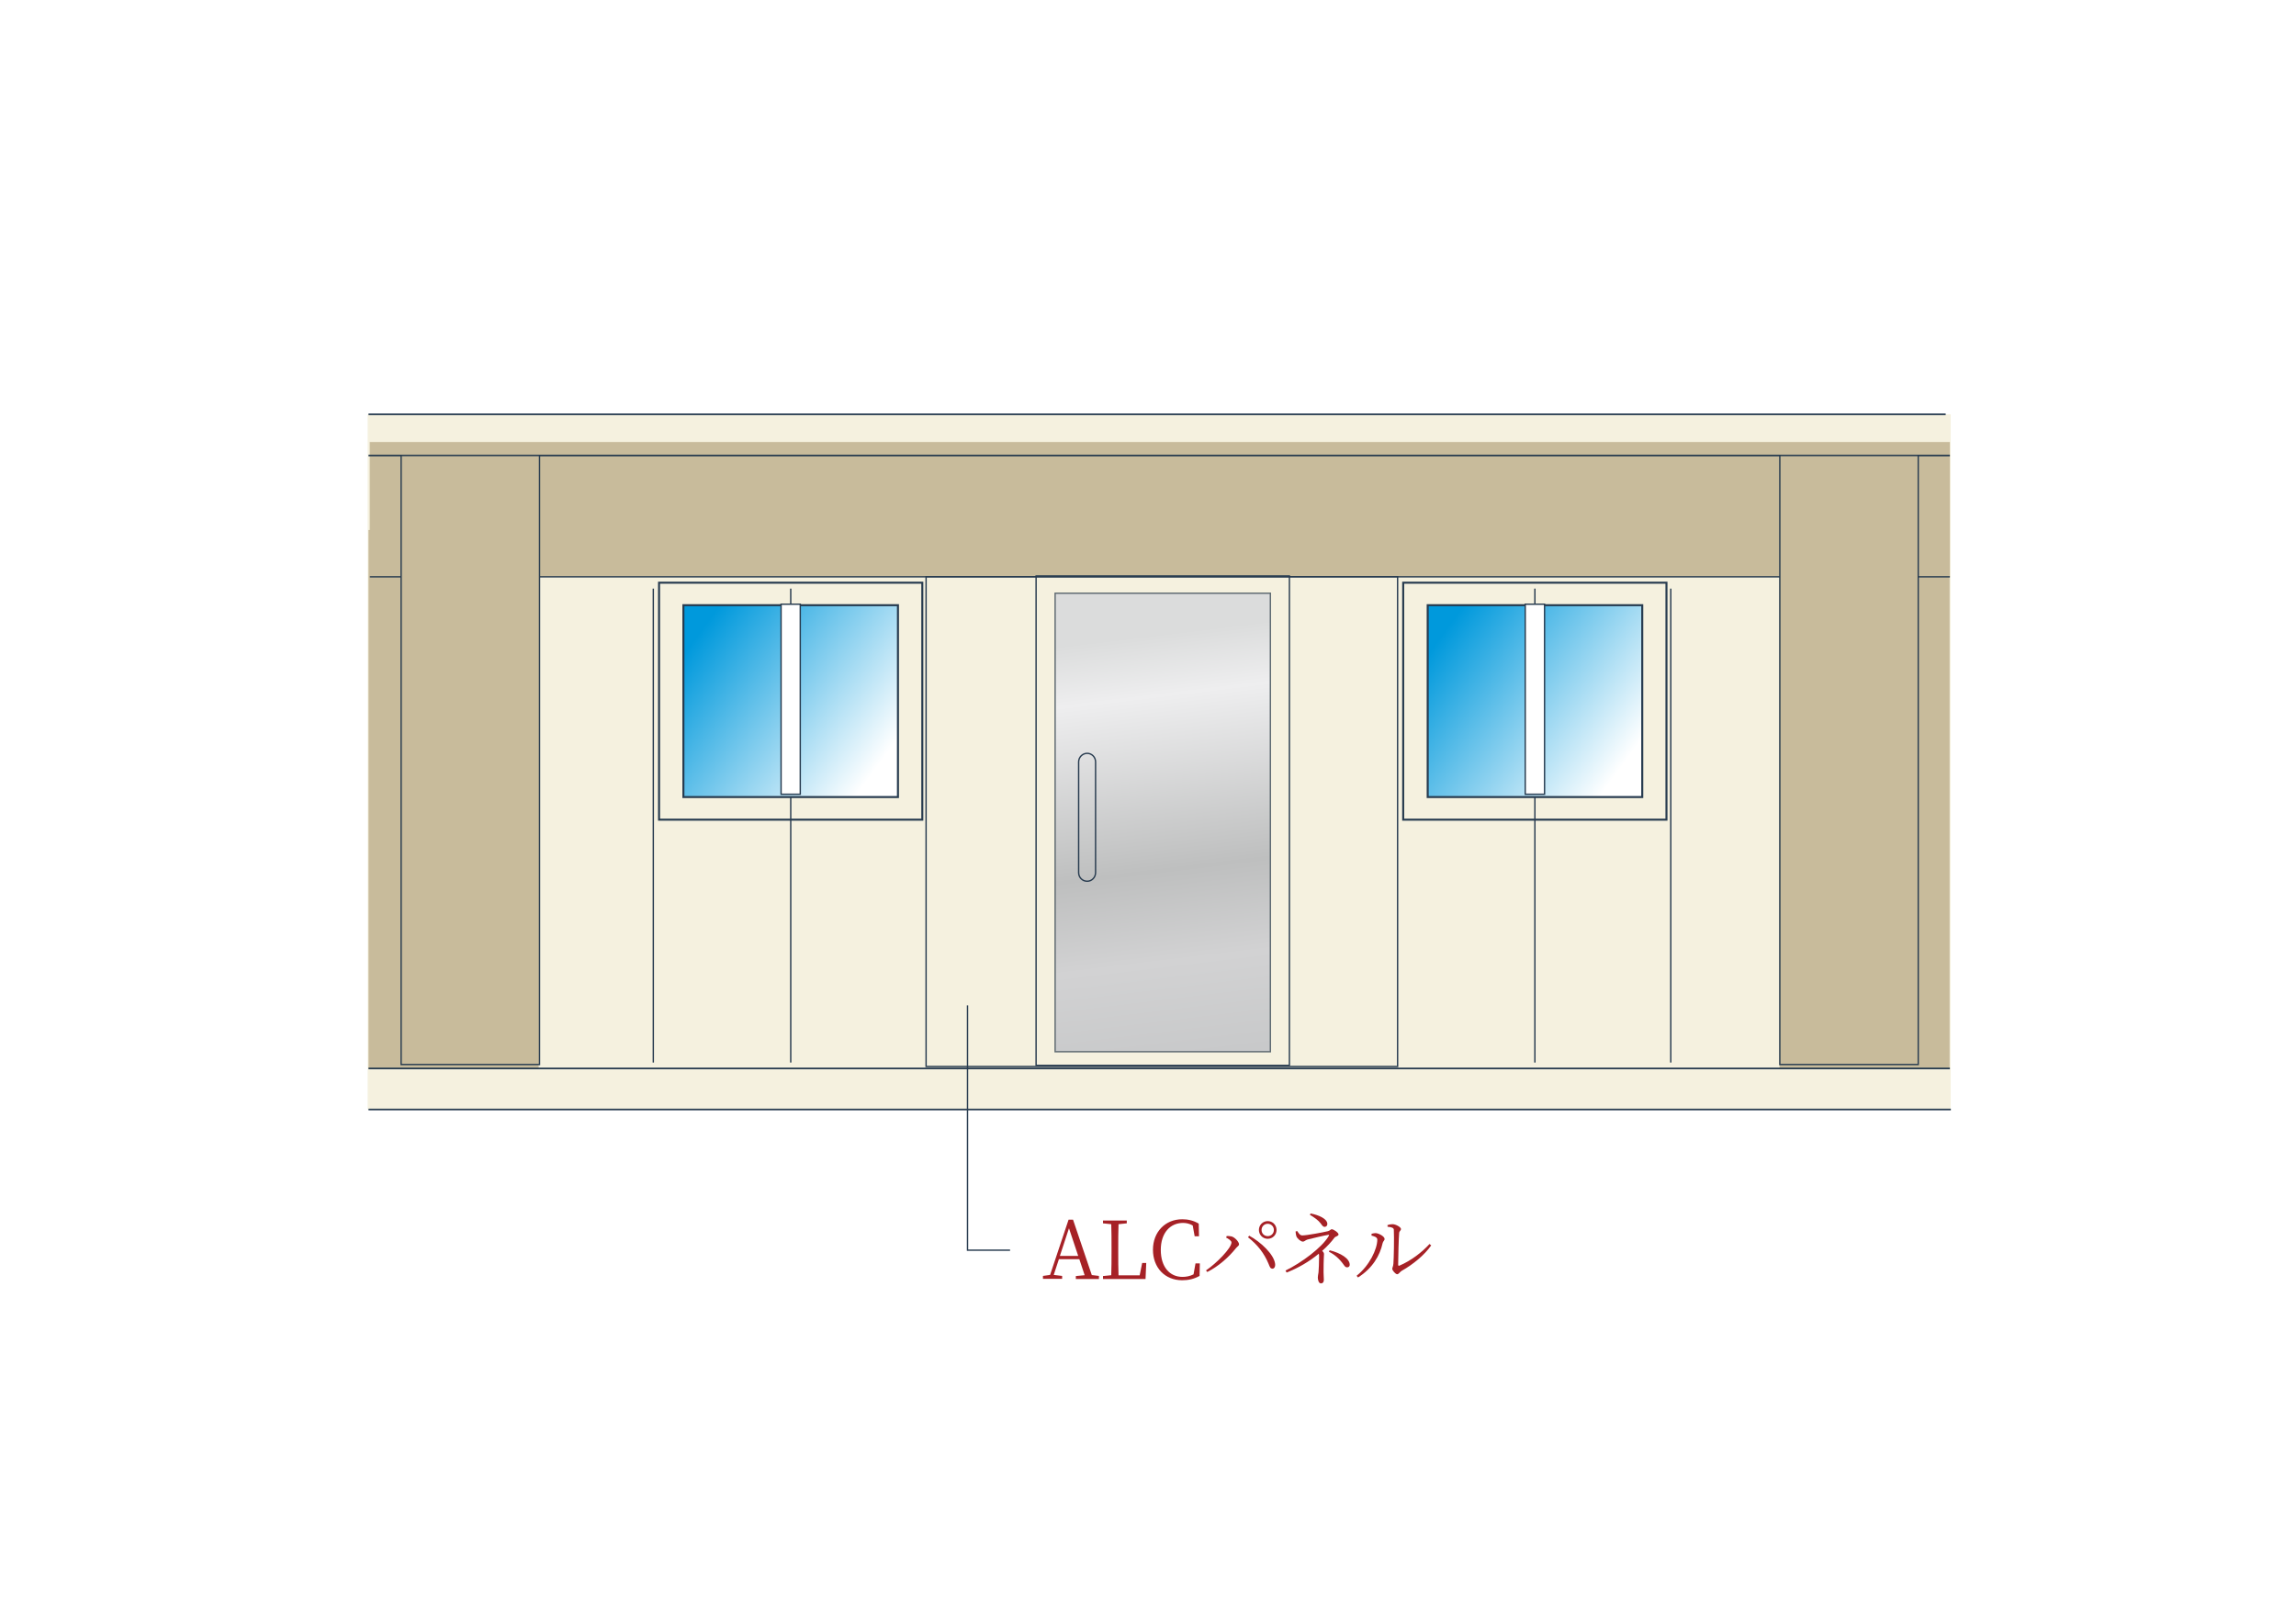 <svg width="306" height="215" viewBox="0 0 306 215" fill="none" xmlns="http://www.w3.org/2000/svg">
<rect width="306" height="215" fill="white"/>
<path d="M146.461 170.026V170.42H143.383V170.026L144.558 169.914L143.849 167.779H141.126L140.436 169.877L141.555 170.008V170.401H139V170.008L139.951 169.877L142.413 162.517H143.01L145.509 169.895L146.461 170.008V170.026ZM143.7 167.348L142.469 163.659L141.256 167.348H143.7Z" fill="#A62126"/>
<path d="M152.765 168.285L152.672 170.42H147.002V170.026L148.102 169.914C148.139 168.884 148.139 167.854 148.139 166.824V166.225C148.139 165.176 148.139 164.127 148.102 163.116L147.002 163.003V162.629H150.173V163.003L149.072 163.116C149.035 164.146 149.035 165.195 149.035 166.281V167.03C149.035 167.891 149.035 168.921 149.072 169.933H151.889L152.224 168.285H152.784H152.765Z" fill="#A62126"/>
<path d="M159.909 168.322L159.872 170.008C159.144 170.42 158.38 170.588 157.559 170.588C155.246 170.588 153.661 168.903 153.661 166.524C153.661 164.146 155.302 162.46 157.559 162.46C158.249 162.46 159.014 162.592 159.76 163.041L159.797 164.727H159.219L158.958 163.284C158.529 163.041 158.1 162.947 157.671 162.947C155.973 162.947 154.705 164.258 154.705 166.543C154.705 168.828 155.899 170.139 157.596 170.139C158.081 170.139 158.585 170.045 159.07 169.802L159.331 168.341H159.909V168.322Z" fill="#A62126"/>
<path d="M163.416 164.895L163.491 164.689C163.64 164.689 163.901 164.689 164.125 164.745C164.572 164.858 165.132 165.476 165.132 165.794C165.132 166 164.89 166.094 164.703 166.337C163.733 167.555 162.334 168.772 160.898 169.484L160.73 169.278C162.11 168.341 164.125 166.3 164.125 165.551C164.125 165.307 163.677 165.026 163.397 164.895H163.416ZM169.571 169.034C169.31 169.034 169.236 168.828 169.068 168.397C168.471 166.974 167.594 165.85 166.326 164.858L166.494 164.652C168.005 165.476 169.795 167.124 169.944 168.416C169.982 168.809 169.814 169.053 169.553 169.053L169.571 169.034ZM167.781 163.884C167.781 163.228 168.303 162.704 168.956 162.704C169.609 162.704 170.131 163.228 170.131 163.884C170.131 164.539 169.609 165.064 168.956 165.064C168.303 165.064 167.781 164.539 167.781 163.884ZM168.135 163.884C168.135 164.352 168.49 164.708 168.956 164.708C169.422 164.708 169.777 164.352 169.777 163.884C169.777 163.416 169.404 163.06 168.956 163.06C168.508 163.06 168.135 163.416 168.135 163.884Z" fill="#A62126"/>
<path d="M172.873 164.015C173.041 164.258 173.227 164.614 173.563 164.614C174.179 164.614 176.436 164.183 176.958 164.052C177.275 163.977 177.331 163.79 177.48 163.79C177.76 163.79 178.394 164.258 178.394 164.483C178.394 164.708 177.965 164.745 177.853 164.914C177.406 165.513 176.846 166.112 176.212 166.674C176.361 166.805 176.454 166.936 176.454 167.086C176.454 167.348 176.398 167.76 176.398 169.521C176.398 169.858 176.436 170.27 176.436 170.513C176.436 170.757 176.361 171 176.044 171C175.727 171 175.633 170.495 175.633 170.214C175.633 170.008 175.671 169.933 175.727 169.521C175.764 169.24 175.801 168.023 175.801 167.461C175.801 167.273 175.801 167.142 175.764 167.049C174.514 168.079 173.022 168.959 171.474 169.558L171.325 169.296C173.47 168.247 176.193 166.225 177.088 164.689C177.163 164.558 177.144 164.52 177.014 164.539C176.603 164.595 174.85 165.007 174.272 165.157C173.936 165.251 173.88 165.438 173.638 165.438C173.358 165.438 172.91 165.045 172.78 164.745C172.724 164.614 172.686 164.314 172.668 164.09L172.854 164.034L172.873 164.015ZM174.701 161.693C175.745 161.899 176.902 162.385 176.902 163.097C176.902 163.284 176.771 163.472 176.547 163.472C176.324 163.472 176.212 163.284 176.007 163.004C175.689 162.591 175.223 162.254 174.57 161.861L174.682 161.674L174.701 161.693ZM177.238 166.599C178.655 166.955 179.886 167.685 179.886 168.528C179.886 168.715 179.756 168.865 179.551 168.865C179.345 168.865 179.252 168.772 179.084 168.528C178.562 167.779 177.89 167.161 177.107 166.787L177.219 166.581L177.238 166.599Z" fill="#A62126"/>
<path d="M182.796 164.614V164.389C182.964 164.352 183.188 164.296 183.412 164.314C183.785 164.352 184.531 164.745 184.531 165.082C184.531 165.307 184.326 165.382 184.27 165.644C183.915 167.273 182.927 168.996 180.987 170.214L180.8 169.989C182.498 168.659 183.561 166.449 183.561 165.157C183.561 164.82 183.02 164.689 182.759 164.633L182.796 164.614ZM184.885 163.247C185.165 163.153 185.352 163.116 185.594 163.116C186.023 163.116 186.713 163.509 186.713 163.752C186.713 163.996 186.489 163.996 186.471 164.314C186.415 164.801 186.34 167.704 186.34 168.509C186.34 168.659 186.415 168.678 186.508 168.64C188.056 167.985 189.53 166.843 190.518 165.756L190.742 165.944C189.828 167.255 188.28 168.509 186.806 169.333C186.564 169.483 186.415 169.783 186.21 169.783C185.986 169.783 185.557 169.277 185.557 169.071C185.557 168.865 185.669 168.809 185.706 168.378C185.762 167.76 185.818 164.895 185.762 163.865C185.762 163.603 185.463 163.509 184.923 163.453V163.228L184.885 163.247Z" fill="#A62126"/>
<path d="M259.981 55.206H49V147.852H259.981V55.206Z" fill="#F5F1DF"/>
<path d="M259.869 58.895H49.28V76.874H259.869V58.895Z" fill="#C8BB9B"/>
<path d="M71.794 70.619H49.112V142.365H71.794V70.619Z" fill="#C8BB9B"/>
<path d="M259.832 70.619H237.169V142.365H259.832V70.619Z" fill="#C8BB9B"/>
<path d="M49.298 76.856H259.869" stroke="#273B4F" stroke-width="0.18" stroke-miterlimit="10"/>
<path d="M49.112 55.206H259.31" stroke="#273B4F" stroke-width="0.22" stroke-miterlimit="10"/>
<path d="M49.112 60.693H259.869" stroke="#273B4F" stroke-width="0.22" stroke-miterlimit="10"/>
<path d="M49.112 142.365H259.869" stroke="#273B4F" stroke-width="0.22" stroke-miterlimit="10"/>
<path d="M49.112 147.834H260" stroke="#273B4F" stroke-width="0.22" stroke-miterlimit="10"/>
<path d="M71.906 60.693H53.458V141.841H71.906V60.693Z" fill="#C8BB9B" stroke="#273B4F" stroke-width="0.18" stroke-miterlimit="10"/>
<path d="M255.654 60.693H237.206V141.841H255.654V60.693Z" fill="#C8BB9B" stroke="#273B4F" stroke-width="0.18" stroke-miterlimit="10"/>
<path d="M186.266 76.836H123.425V142.103H186.266V76.836Z" stroke="#273B4F" stroke-width="0.18" stroke-miterlimit="10"/>
<path d="M105.387 78.429V141.579" stroke="#273B4F" stroke-width="0.18" stroke-miterlimit="10"/>
<path d="M87.07 78.429V141.579" stroke="#273B4F" stroke-width="0.18" stroke-miterlimit="10"/>
<path d="M122.921 77.642H87.835V109.217H122.921V77.642Z" stroke="#273B4F" stroke-width="0.27" stroke-miterlimit="10"/>
<path d="M119.675 80.638H91.081V106.202H119.675V80.638Z" fill="url(#paint0_linear_2002_56)" stroke="#273B4F" stroke-width="0.27" stroke-miterlimit="10"/>
<path d="M106.656 80.507H104.1V105.827H106.656V80.507Z" fill="white" stroke="#273B4F" stroke-width="0.18" stroke-miterlimit="10"/>
<path d="M204.564 78.429V141.579" stroke="#273B4F" stroke-width="0.18" stroke-miterlimit="10"/>
<path d="M222.676 78.429V141.579" stroke="#273B4F" stroke-width="0.18" stroke-miterlimit="10"/>
<path d="M222.098 77.642H187.012V109.217H222.098V77.642Z" stroke="#273B4F" stroke-width="0.27" stroke-miterlimit="10"/>
<path d="M218.871 80.638H190.276V106.202H218.871V80.638Z" fill="url(#paint1_linear_2002_56)" stroke="#273B4F" stroke-width="0.27" stroke-miterlimit="10"/>
<path d="M205.851 80.507H203.277V105.827H205.851V80.507Z" fill="white" stroke="#273B4F" stroke-width="0.18" stroke-miterlimit="10"/>
<path d="M171.847 76.743H138.086V141.953H171.847V76.743Z" stroke="#273B4F" stroke-width="0.18" stroke-miterlimit="10"/>
<path d="M169.31 79.046H140.622V140.136H169.31V79.046Z" fill="url(#paint2_linear_2002_56)" stroke="#5D6970" stroke-width="0.18" stroke-miterlimit="10"/>
<path d="M146.013 116.277C146.013 116.914 145.509 117.42 144.894 117.42C144.26 117.42 143.756 116.914 143.756 116.277V101.52C143.756 100.902 144.26 100.377 144.894 100.377C145.509 100.377 146.013 100.883 146.013 101.52V116.277Z" stroke="#273B4F" stroke-width="0.18" stroke-miterlimit="10"/>
<path d="M128.946 133.957V166.58H134.616" stroke="#273B4F" stroke-width="0.18" stroke-miterlimit="10"/>
<defs>
<linearGradient id="paint0_linear_2002_56" x1="117.045" y1="102.007" x2="93.066" y2="84.532" gradientUnits="userSpaceOnUse">
<stop stop-color="white"/>
<stop offset="1" stop-color="#0099DC"/>
</linearGradient>
<linearGradient id="paint1_linear_2002_56" x1="216.241" y1="102.007" x2="192.242" y2="84.532" gradientUnits="userSpaceOnUse">
<stop stop-color="white"/>
<stop offset="1" stop-color="#0099DC"/>
</linearGradient>
<linearGradient id="paint2_linear_2002_56" x1="151.795" y1="83.073" x2="158.733" y2="140.617" gradientUnits="userSpaceOnUse">
<stop offset="0.03" stop-color="#DBDCDC"/>
<stop offset="0.17" stop-color="#EEEEEF"/>
<stop offset="0.57" stop-color="#BEBFBF"/>
<stop offset="0.78" stop-color="#D2D2D3"/>
<stop offset="1" stop-color="#C8C9CA"/>
</linearGradient>
</defs>
</svg>
